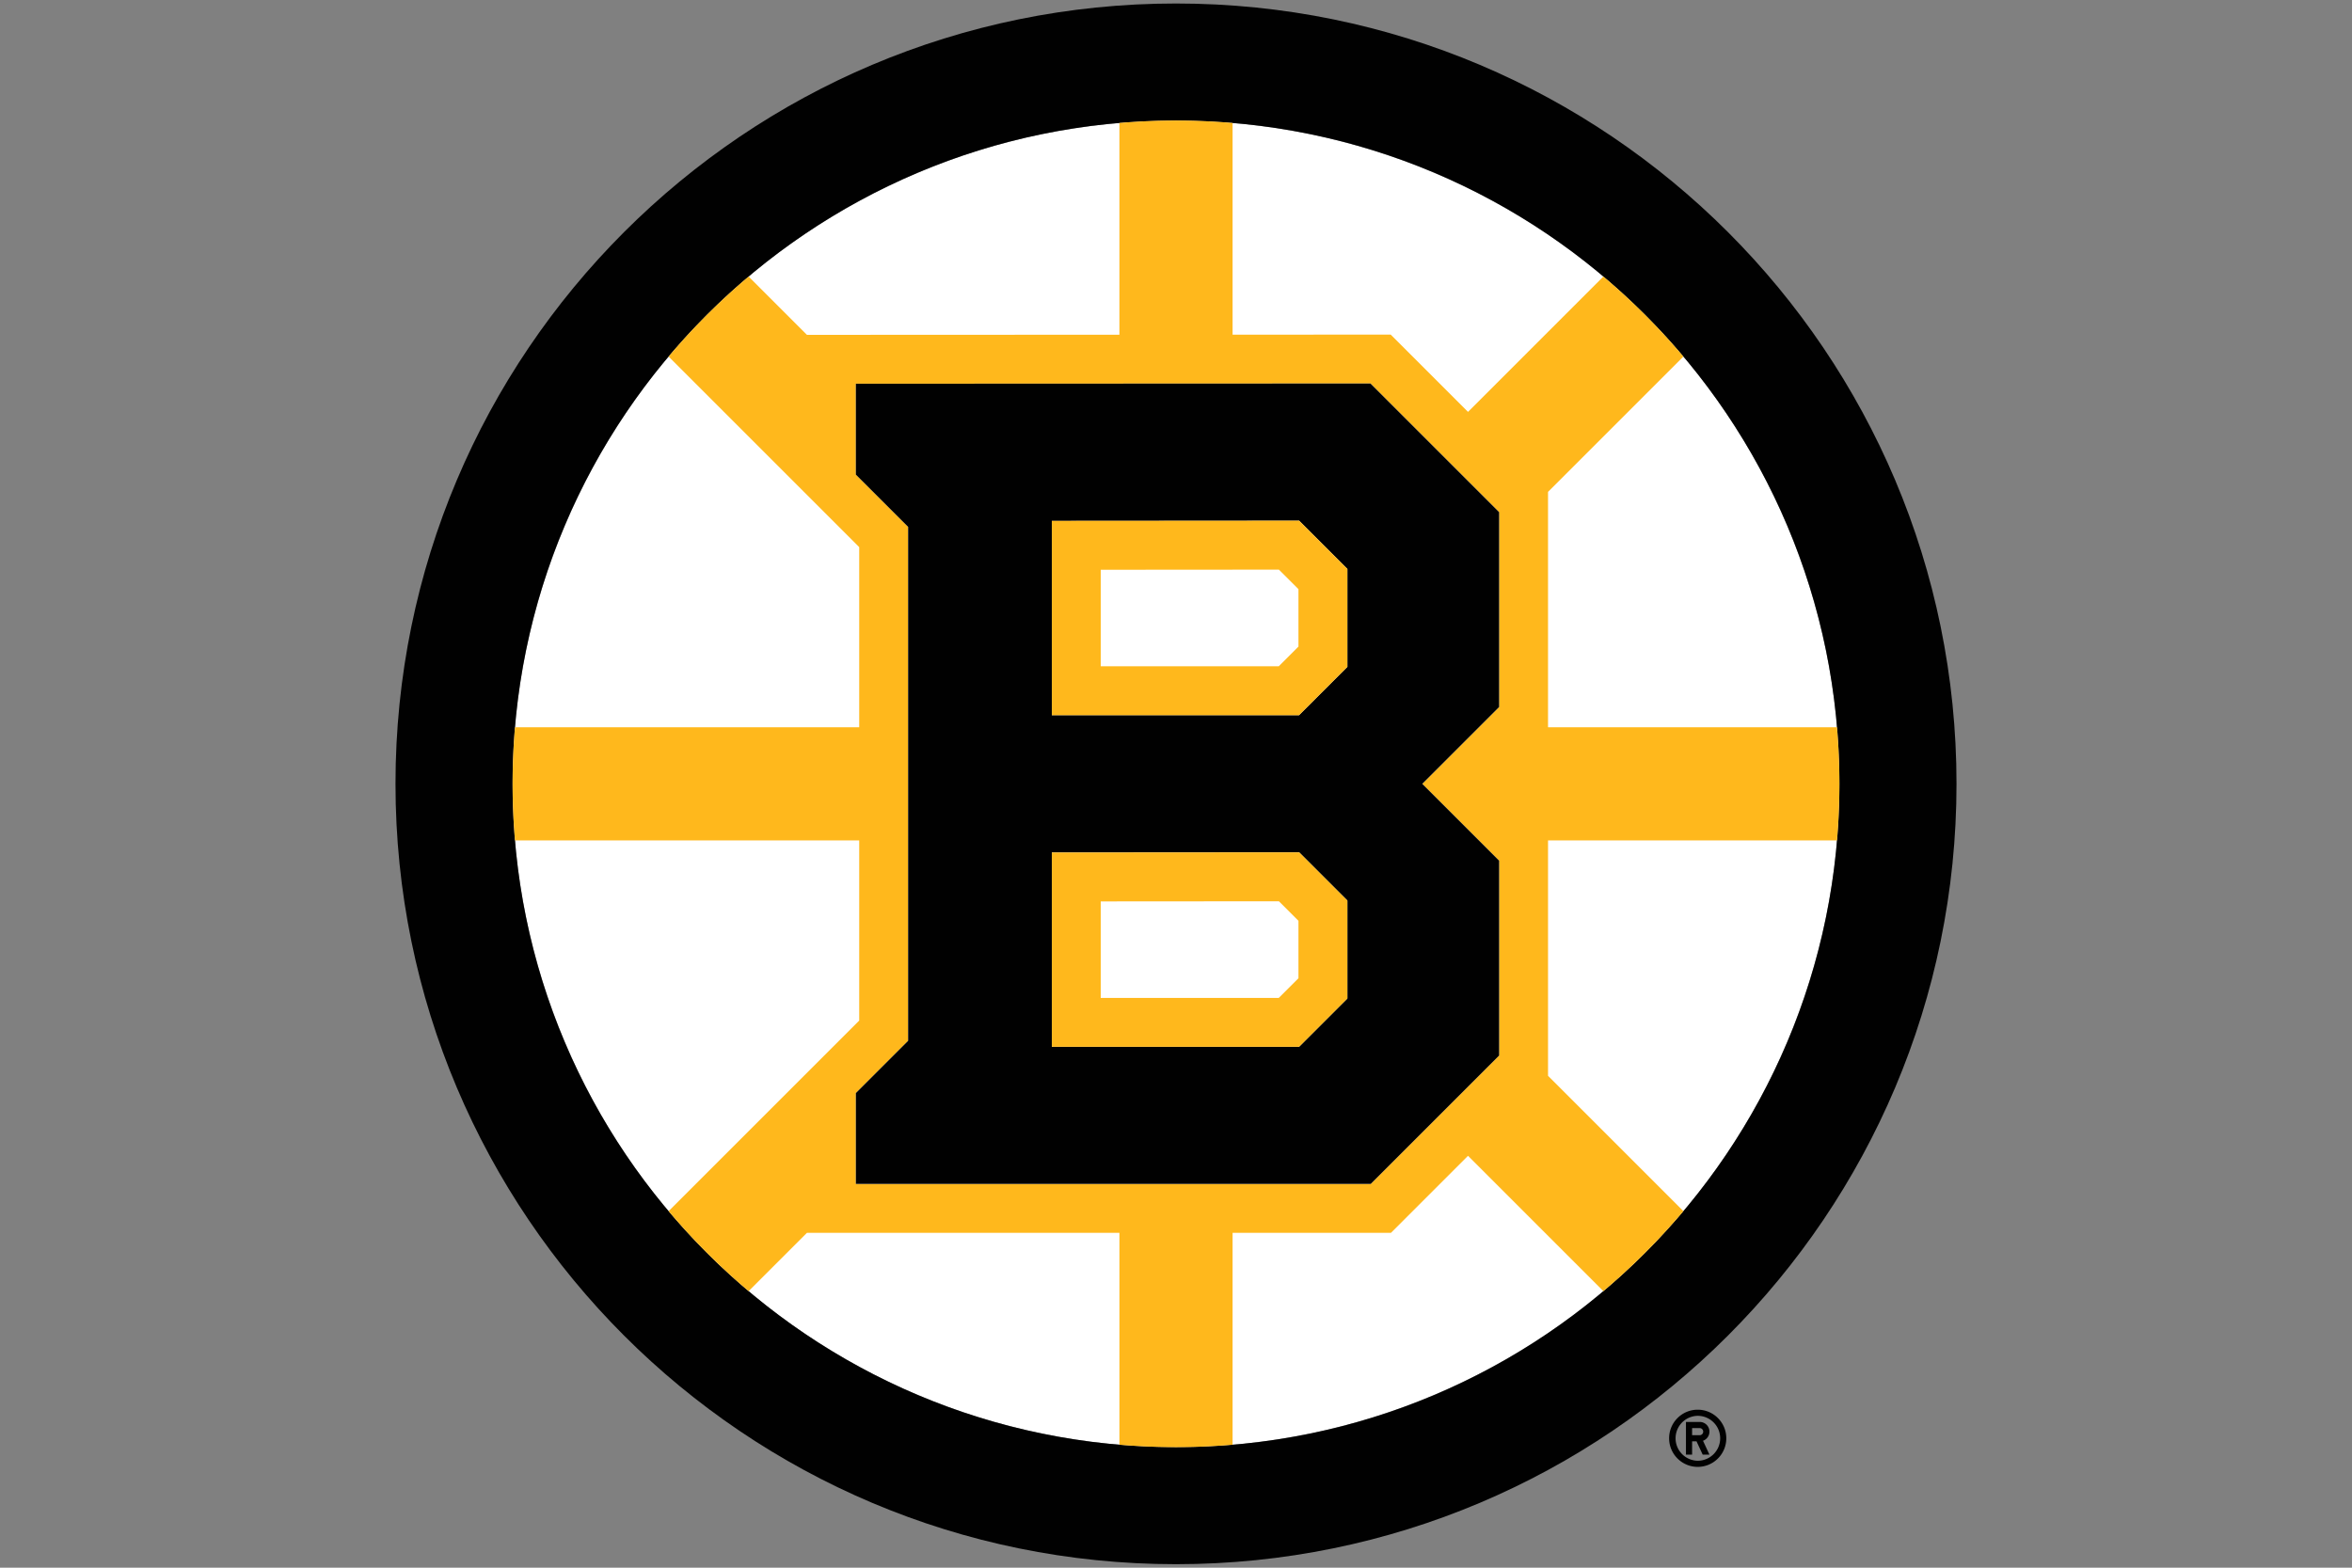 <?xml version="1.0" encoding="utf-8"?>
<svg xmlns="http://www.w3.org/2000/svg" viewBox="0 0 960 640">
  <rect x="0" y="0" width="960" height="640" fill="#808080" stroke="none"/>
  <circle cx="480" cy="320" fill="#fff" r="270.787"/>
  <path d="M480 1.427c-175.943 0-318.573 142.63-318.573 318.573S304.057 638.573 480 638.573 798.573 495.943 798.573 320 655.943 1.427 480 1.427Zm0 589.36c-149.551 0-270.787-121.236-270.787-270.787S330.449 49.213 480 49.213 750.787 170.449 750.787 320 629.552 590.787 480 590.787Z" fill="#010101"/>
  <path d="m529.983 240.522-7.976-7.974-72.73.053v39.392h72.68l8.026-8.026v-23.445zM529.983 375.912l-7.976-7.974-72.73.053v39.395h72.68l8.026-8.026v-23.448z" fill="none"/>
  <path d="M749.797 343.096c.643-7.615.99-15.314.99-23.096s-.347-15.481-.99-23.096H631.85v-96.092l55.25-55.248a272.419 272.419 0 0 0-32.664-32.664l-55.249 55.249L567.64 136.6l-64.543.028V50.203c-7.616-.643-15.315-.99-23.097-.99s-15.48.347-23.097.99v86.444l-127.538.055-23.801-23.802a272.446 272.446 0 0 0-32.664 32.664l77.8 77.799v73.54H210.203c-.644 7.616-.99 15.315-.99 23.097s.346 15.481.99 23.096H350.7v73.541l-15.737 15.738-62.062 62.062a272.436 272.436 0 0 0 32.664 32.663l23.802-23.802h127.537v86.499c7.616.643 15.315.99 23.097.99s15.482-.347 23.097-.99v-86.499h64.644l31.447-31.446 55.249 55.248a272.409 272.409 0 0 0 32.663-32.663l-55.249-55.249v-96.091h117.946Zm-400.469 140.24V446.24l21.335-21.335v-209.81L349.33 193.76v-37.105l210.045-.089 52.515 52.515v79.554L580.524 320l31.365 31.365v79.555l-52.415 52.415H349.328Z" fill="#ffb81c"/>
  <path d="M611.889 351.365 580.524 320l31.365-31.365V209.08l-52.515-52.515-210.046.089v37.105l21.335 21.335v209.81L349.33 446.24v37.095h210.145l52.415-52.415v-79.555Zm-61.945 56.265-19.72 19.72H429.316v-79.307l100.955-.073 19.673 19.674v39.986Zm0-135.394-19.72 19.72H429.316v-79.304l100.955-.072 19.673 19.673v39.983Z" fill="#010101"/>
  <path d="M429.316 212.652v79.305h100.908l19.72-19.721v-39.983l-19.673-19.673-100.955.072Zm19.961 59.341v-39.392l72.73-.053 7.976 7.973v23.446l-8.027 8.026h-72.679ZM429.316 348.043v79.306h100.908l19.72-19.72v-39.985l-19.673-19.675-100.955.074Zm19.961 59.343v-39.395l72.73-.053 7.976 7.974v23.448l-8.027 8.026h-72.679Z" fill="#ffb81c"/>
  <path d="M681.272 587.172c0 6.441 5.228 11.67 11.67 11.67 6.447 0 11.67-5.229 11.67-11.67 0-6.448-5.223-11.67-11.67-11.67-6.442 0-11.67 5.222-11.67 11.67Zm20.839 0a9.168 9.168 0 0 1-9.17 9.169 9.17 9.17 0 0 1 0-18.338 9.166 9.166 0 0 1 9.17 9.169Z" fill="#010101"/>
  <path d="M688.145 593.84h2.509v-5.428h1.795l2.525 5.429h2.758l-2.63-5.653a3.955 3.955 0 0 0 2.63-3.72 3.957 3.957 0 0 0-3.953-3.966l-5.634-.005v13.344Zm2.509-10.834h3.125a1.456 1.456 0 0 1 0 2.91h-3.125v-2.91Z" fill="#010101"/>
</svg>